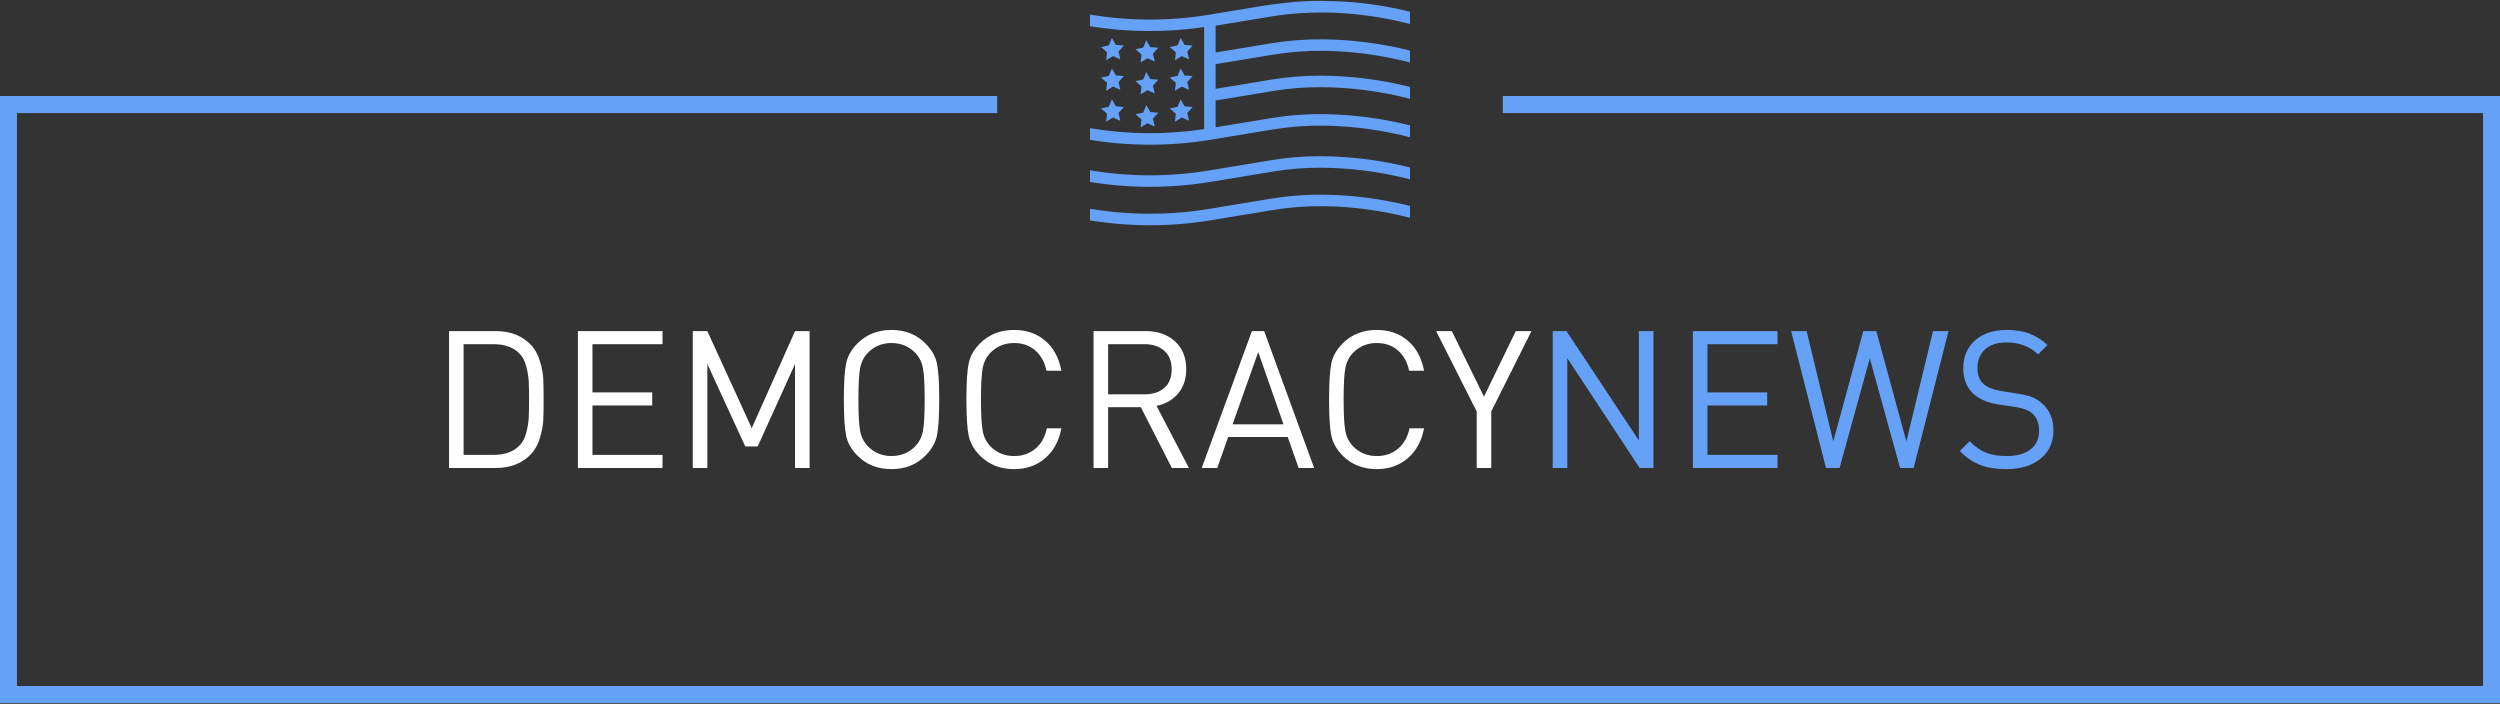 <svg width="206" height="58" viewBox="0 0 206 58" fill="none" xmlns="http://www.w3.org/2000/svg">
<rect x="0" y="0" width="206" height="58" fill="#333333" stroke="none"/>
<g clip-path="url(#clip0_43_2759)">
<path d="M116.183 0.969C114.117 0.45 111.999 0.156 109.869 0.095C109.513 0.08 109.155 0.072 108.8 0.07C107.844 0.068 106.89 0.123 105.942 0.233C105.278 0.3 104.612 0.389 103.946 0.499L99.632 1.212C96.381 1.751 93.064 1.746 89.815 1.2V2.162C92.928 2.667 96.101 2.691 99.221 2.234V10.639C96.101 11.112 92.928 11.086 89.815 10.561V11.524C91.45 11.79 93.102 11.923 94.758 11.923C96.442 11.923 98.124 11.785 99.785 11.511L99.787 11.509L104.815 10.679C106.217 10.445 107.636 10.335 109.057 10.352C111.462 10.385 113.855 10.706 116.183 11.31V10.332C113.855 9.746 111.467 9.435 109.068 9.404C107.592 9.387 106.118 9.501 104.661 9.744L100.166 10.487V8.28L104.822 7.511C106.135 7.29 107.464 7.18 108.796 7.182C111.288 7.193 113.77 7.514 116.183 8.141V7.163C113.768 6.557 111.29 6.246 108.8 6.234C107.416 6.232 106.033 6.346 104.669 6.574L100.166 7.319V5.284L104.815 4.517C106.217 4.283 107.636 4.173 109.057 4.188C111.462 4.221 113.855 4.542 116.183 5.148V4.167C113.855 3.582 111.467 3.273 109.068 3.24C107.592 3.225 106.118 3.339 104.661 3.58L100.166 4.323V2.116L104.822 1.347C105.227 1.28 105.628 1.225 106.029 1.178C107.291 1.05 108.559 1.005 109.827 1.043C111.973 1.124 114.105 1.44 116.183 1.979V0.969ZM89.815 18.161C91.45 18.427 93.102 18.56 94.758 18.56C96.442 18.56 98.124 18.424 99.785 18.148L104.815 17.318C106.217 17.084 107.636 16.974 109.057 16.989C111.462 17.022 113.855 17.343 116.183 17.947V16.968C113.855 16.383 111.467 16.074 109.068 16.041C107.592 16.024 106.118 16.138 104.661 16.381L99.632 17.212C96.381 17.751 93.064 17.745 89.815 17.2V18.161ZM89.815 14.993C93.117 15.53 96.485 15.527 99.785 14.98L104.822 14.148C106.135 13.927 107.464 13.817 108.796 13.819C111.288 13.83 113.77 14.151 116.183 14.778V13.8C113.768 13.194 111.29 12.883 108.8 12.871C107.416 12.869 106.033 12.983 104.669 13.211L99.632 14.045C96.381 14.583 93.064 14.579 89.815 14.032V14.993Z" fill="#65A1F7"/>
<path d="M91.621 3.13L91.365 3.74L90.72 3.877L91.221 4.308L91.15 4.967L91.713 4.623L92.315 4.893L92.164 4.249L92.606 3.757L91.948 3.704L91.621 3.13Z" fill="#65A1F7"/>
<path d="M93.988 5.144L94.552 4.8L95.153 5.072L95 4.426L95.443 3.936L94.786 3.882L94.457 3.309L94.203 3.919L93.558 4.055L94.058 4.487L93.988 5.144Z" fill="#65A1F7"/>
<path d="M91.621 5.641L91.365 6.253L90.72 6.388L91.221 6.819L91.15 7.478L91.713 7.133L92.315 7.404L92.164 6.76L92.606 6.268L91.948 6.215L91.621 5.641Z" fill="#65A1F7"/>
<path d="M93.988 7.775L94.552 7.429L95.153 7.701L95 7.057L95.443 6.565L94.786 6.511L94.457 5.938L94.203 6.548L93.558 6.684L94.058 7.115L93.988 7.775Z" fill="#65A1F7"/>
<path d="M91.948 8.764L91.621 8.189L91.365 8.8L90.72 8.937L91.221 9.368L91.15 10.026L91.713 9.682L92.315 9.953L92.164 9.308L92.606 8.817L91.948 8.764Z" fill="#65A1F7"/>
<path d="M94.552 10.157L95.153 10.426L95 9.782L95.443 9.29L94.786 9.237L94.457 8.664L94.203 9.275L93.558 9.41L94.058 9.841L93.988 10.5L94.552 10.157Z" fill="#65A1F7"/>
<path d="M97.288 3.13L97.032 3.74L96.387 3.877L96.888 4.308L96.817 4.967L97.38 4.623L97.982 4.893L97.831 4.249L98.273 3.757L97.615 3.704L97.288 3.13Z" fill="#65A1F7"/>
<path d="M97.288 5.641L97.032 6.253L96.387 6.388L96.888 6.819L96.817 7.478L97.38 7.133L97.982 7.404L97.831 6.76L98.273 6.268L97.615 6.215L97.288 5.641Z" fill="#65A1F7"/>
<path d="M97.615 8.764L97.288 8.189L97.032 8.8L96.387 8.937L96.888 9.368L96.817 10.026L97.38 9.682L97.982 9.953L97.831 9.308L98.273 8.817L97.615 8.764Z" fill="#65A1F7"/>
<path d="M44.762 31.179C44.784 31.582 44.794 32.161 44.794 32.923C44.794 33.682 44.784 34.264 44.762 34.665C44.741 35.065 44.652 35.533 44.495 36.066C44.336 36.6 44.105 37.035 43.8 37.373C43.074 38.166 42.09 38.561 40.849 38.561H37V27.283H40.849C42.09 27.283 43.074 27.68 43.8 28.47C44.105 28.808 44.336 29.245 44.495 29.777C44.652 30.311 44.741 30.778 44.762 31.179ZM43.564 34.458C43.585 34.099 43.594 33.588 43.594 32.923C43.594 32.256 43.585 31.745 43.564 31.386C43.543 31.027 43.477 30.63 43.365 30.197C43.255 29.764 43.085 29.428 42.852 29.184C42.359 28.635 41.623 28.36 40.644 28.36H38.2V37.483H40.644C41.623 37.483 42.359 37.21 42.852 36.661C43.085 36.418 43.255 36.08 43.365 35.647C43.477 35.214 43.543 34.817 43.564 34.458ZM54.592 38.561H47.619V27.283H54.592V28.36H48.819V32.336H53.74V33.413H48.819V37.483H54.592V38.561ZM66.711 38.561H65.511V29.992L62.434 36.786H61.409L58.285 29.992V38.561H57.085V27.283H58.285L61.944 35.282L65.511 27.283H66.711V38.561ZM77.203 29.944C77.328 30.535 77.392 31.528 77.392 32.923C77.392 34.315 77.328 35.309 77.203 35.899C77.076 36.492 76.76 37.041 76.255 37.546C75.519 38.287 74.588 38.656 73.462 38.656C72.327 38.656 71.39 38.287 70.654 37.546C70.16 37.05 69.85 36.507 69.723 35.916C69.596 35.324 69.534 34.327 69.534 32.923C69.534 31.517 69.596 30.52 69.723 29.929C69.85 29.336 70.16 28.793 70.654 28.297C71.39 27.558 72.327 27.188 73.462 27.188C74.588 27.188 75.519 27.558 76.255 28.297C76.76 28.805 77.076 29.354 77.203 29.944ZM76.05 35.512C76.145 35.01 76.192 34.146 76.192 32.923C76.192 31.698 76.145 30.833 76.05 30.332C75.956 29.83 75.74 29.405 75.403 29.057C74.877 28.529 74.23 28.265 73.462 28.265C72.696 28.265 72.049 28.529 71.523 29.057C71.186 29.405 70.97 29.83 70.875 30.332C70.781 30.833 70.734 31.698 70.734 32.923C70.734 34.146 70.781 35.01 70.875 35.512C70.97 36.013 71.186 36.439 71.523 36.786C72.049 37.315 72.696 37.578 73.462 37.578C74.23 37.578 74.877 37.315 75.403 36.786C75.74 36.439 75.956 36.013 76.05 35.512ZM87.458 35.297C87.258 36.344 86.811 37.164 86.117 37.761C85.422 38.357 84.571 38.656 83.561 38.656C82.425 38.656 81.489 38.287 80.752 37.546C80.259 37.05 79.948 36.507 79.822 35.916C79.695 35.324 79.632 34.327 79.632 32.923C79.632 31.517 79.695 30.52 79.822 29.929C79.948 29.336 80.259 28.793 80.752 28.297C81.489 27.558 82.425 27.188 83.561 27.188C84.58 27.188 85.436 27.484 86.124 28.075C86.813 28.666 87.258 29.49 87.458 30.546H86.227C86.081 29.838 85.772 29.281 85.305 28.875C84.836 28.468 84.255 28.265 83.561 28.265C82.792 28.265 82.147 28.529 81.621 29.057C81.284 29.405 81.069 29.83 80.974 30.332C80.879 30.833 80.832 31.698 80.832 32.923C80.832 34.146 80.879 35.01 80.974 35.512C81.069 36.013 81.284 36.439 81.621 36.786C82.147 37.315 82.792 37.578 83.561 37.578C84.255 37.578 84.841 37.375 85.32 36.969C85.799 36.562 86.111 36.006 86.259 35.297H87.458ZM97.966 38.561H96.562L94.005 33.555H91.309V38.561H90.109V27.283H94.416C95.406 27.283 96.208 27.566 96.823 28.13C97.438 28.696 97.746 29.458 97.746 30.419C97.746 31.223 97.525 31.887 97.082 32.416C96.641 32.944 96.047 33.285 95.299 33.445L97.966 38.561ZM95.939 31.963C96.344 31.61 96.546 31.101 96.546 30.434C96.546 29.77 96.342 29.259 95.931 28.899C95.521 28.541 94.98 28.36 94.306 28.36H91.309V32.493H94.306C94.989 32.493 95.534 32.317 95.939 31.963ZM108.285 38.561H107.006L106.108 36.011H101.201L100.302 38.561H99.023L103.158 27.283H104.166L108.285 38.561ZM105.761 34.965L103.678 29.01L101.564 34.965H105.761ZM117.341 35.297C117.143 36.344 116.694 37.164 116 37.761C115.305 38.357 114.454 38.656 113.445 38.656C112.308 38.656 111.372 38.287 110.635 37.546C110.142 37.05 109.831 36.507 109.705 35.916C109.58 35.324 109.515 34.327 109.515 32.923C109.515 31.517 109.58 30.52 109.705 29.929C109.831 29.336 110.142 28.793 110.635 28.297C111.372 27.558 112.308 27.188 113.445 27.188C114.465 27.188 115.319 27.484 116.009 28.075C116.698 28.666 117.143 29.49 117.341 30.546H116.111C115.964 29.838 115.655 29.281 115.188 28.875C114.721 28.468 114.138 28.265 113.445 28.265C112.677 28.265 112.03 28.529 111.504 29.057C111.167 29.405 110.951 29.83 110.857 30.332C110.762 30.833 110.715 31.698 110.715 32.923C110.715 34.146 110.762 35.01 110.857 35.512C110.951 36.013 111.167 36.439 111.504 36.786C112.03 37.315 112.677 37.578 113.445 37.578C114.138 37.578 114.724 37.375 115.203 36.969C115.682 36.562 115.996 36.006 116.142 35.297H117.341ZM126.193 27.283L122.88 33.905V38.561H121.68V33.905L118.337 27.283H119.629L122.28 32.685L124.899 27.283H126.193Z" fill="white"/>
<path d="M136.244 38.561H135.109L129.145 29.517V38.561H127.945V27.283H129.08L135.044 36.296V27.283H136.244V38.561ZM146.467 38.561H139.495V27.283H146.467V28.36H140.693V32.336H145.616V33.413H140.693V37.483H146.467V38.561ZM160.558 27.283L157.686 38.561H156.566L154.072 29.532L151.58 38.561H150.46L147.588 27.283H148.867L151.06 36.374L153.537 27.283H154.609L157.086 36.374L159.279 27.283H160.558ZM169.204 35.457C169.204 36.439 168.852 37.218 168.146 37.793C167.442 38.369 166.502 38.656 165.323 38.656C164.481 38.656 163.76 38.54 163.16 38.308C162.562 38.074 162.004 37.694 161.489 37.166L162.294 36.359C162.746 36.813 163.206 37.13 163.675 37.309C164.142 37.489 164.702 37.578 165.355 37.578C166.186 37.578 166.837 37.396 167.31 37.033C167.785 36.669 168.021 36.154 168.021 35.487C168.021 34.875 167.838 34.406 167.469 34.078C167.185 33.814 166.695 33.629 166 33.523L164.691 33.333C163.807 33.196 163.124 32.911 162.64 32.478C162.063 31.962 161.773 31.253 161.773 30.356C161.773 29.395 162.097 28.626 162.742 28.05C163.389 27.475 164.265 27.188 165.37 27.188C166.074 27.188 166.687 27.285 167.207 27.48C167.728 27.676 168.231 27.99 168.716 28.423L167.942 29.2C167.259 28.544 166.384 28.218 165.323 28.218C164.575 28.218 163.993 28.407 163.571 28.787C163.151 29.167 162.941 29.68 162.941 30.324C162.941 30.905 163.109 31.344 163.446 31.639C163.771 31.924 164.26 32.119 164.912 32.226L166.222 32.431C166.748 32.516 167.156 32.613 167.444 32.723C167.734 32.835 168.004 33.006 168.258 33.238C168.888 33.787 169.204 34.528 169.204 35.457Z" fill="#65A1F7"/>
<path d="M0.698 7.913H82.169V9.315H1.398V56.528H204.602V9.315H123.831V7.913H206V57.93H0V7.913H0.698Z" fill="#65A1F7"/>
</g>
<defs>
<clipPath id="clip0_43_2759">
<rect width="206" height="58" fill="white"/>
</clipPath>
</defs>
</svg>
